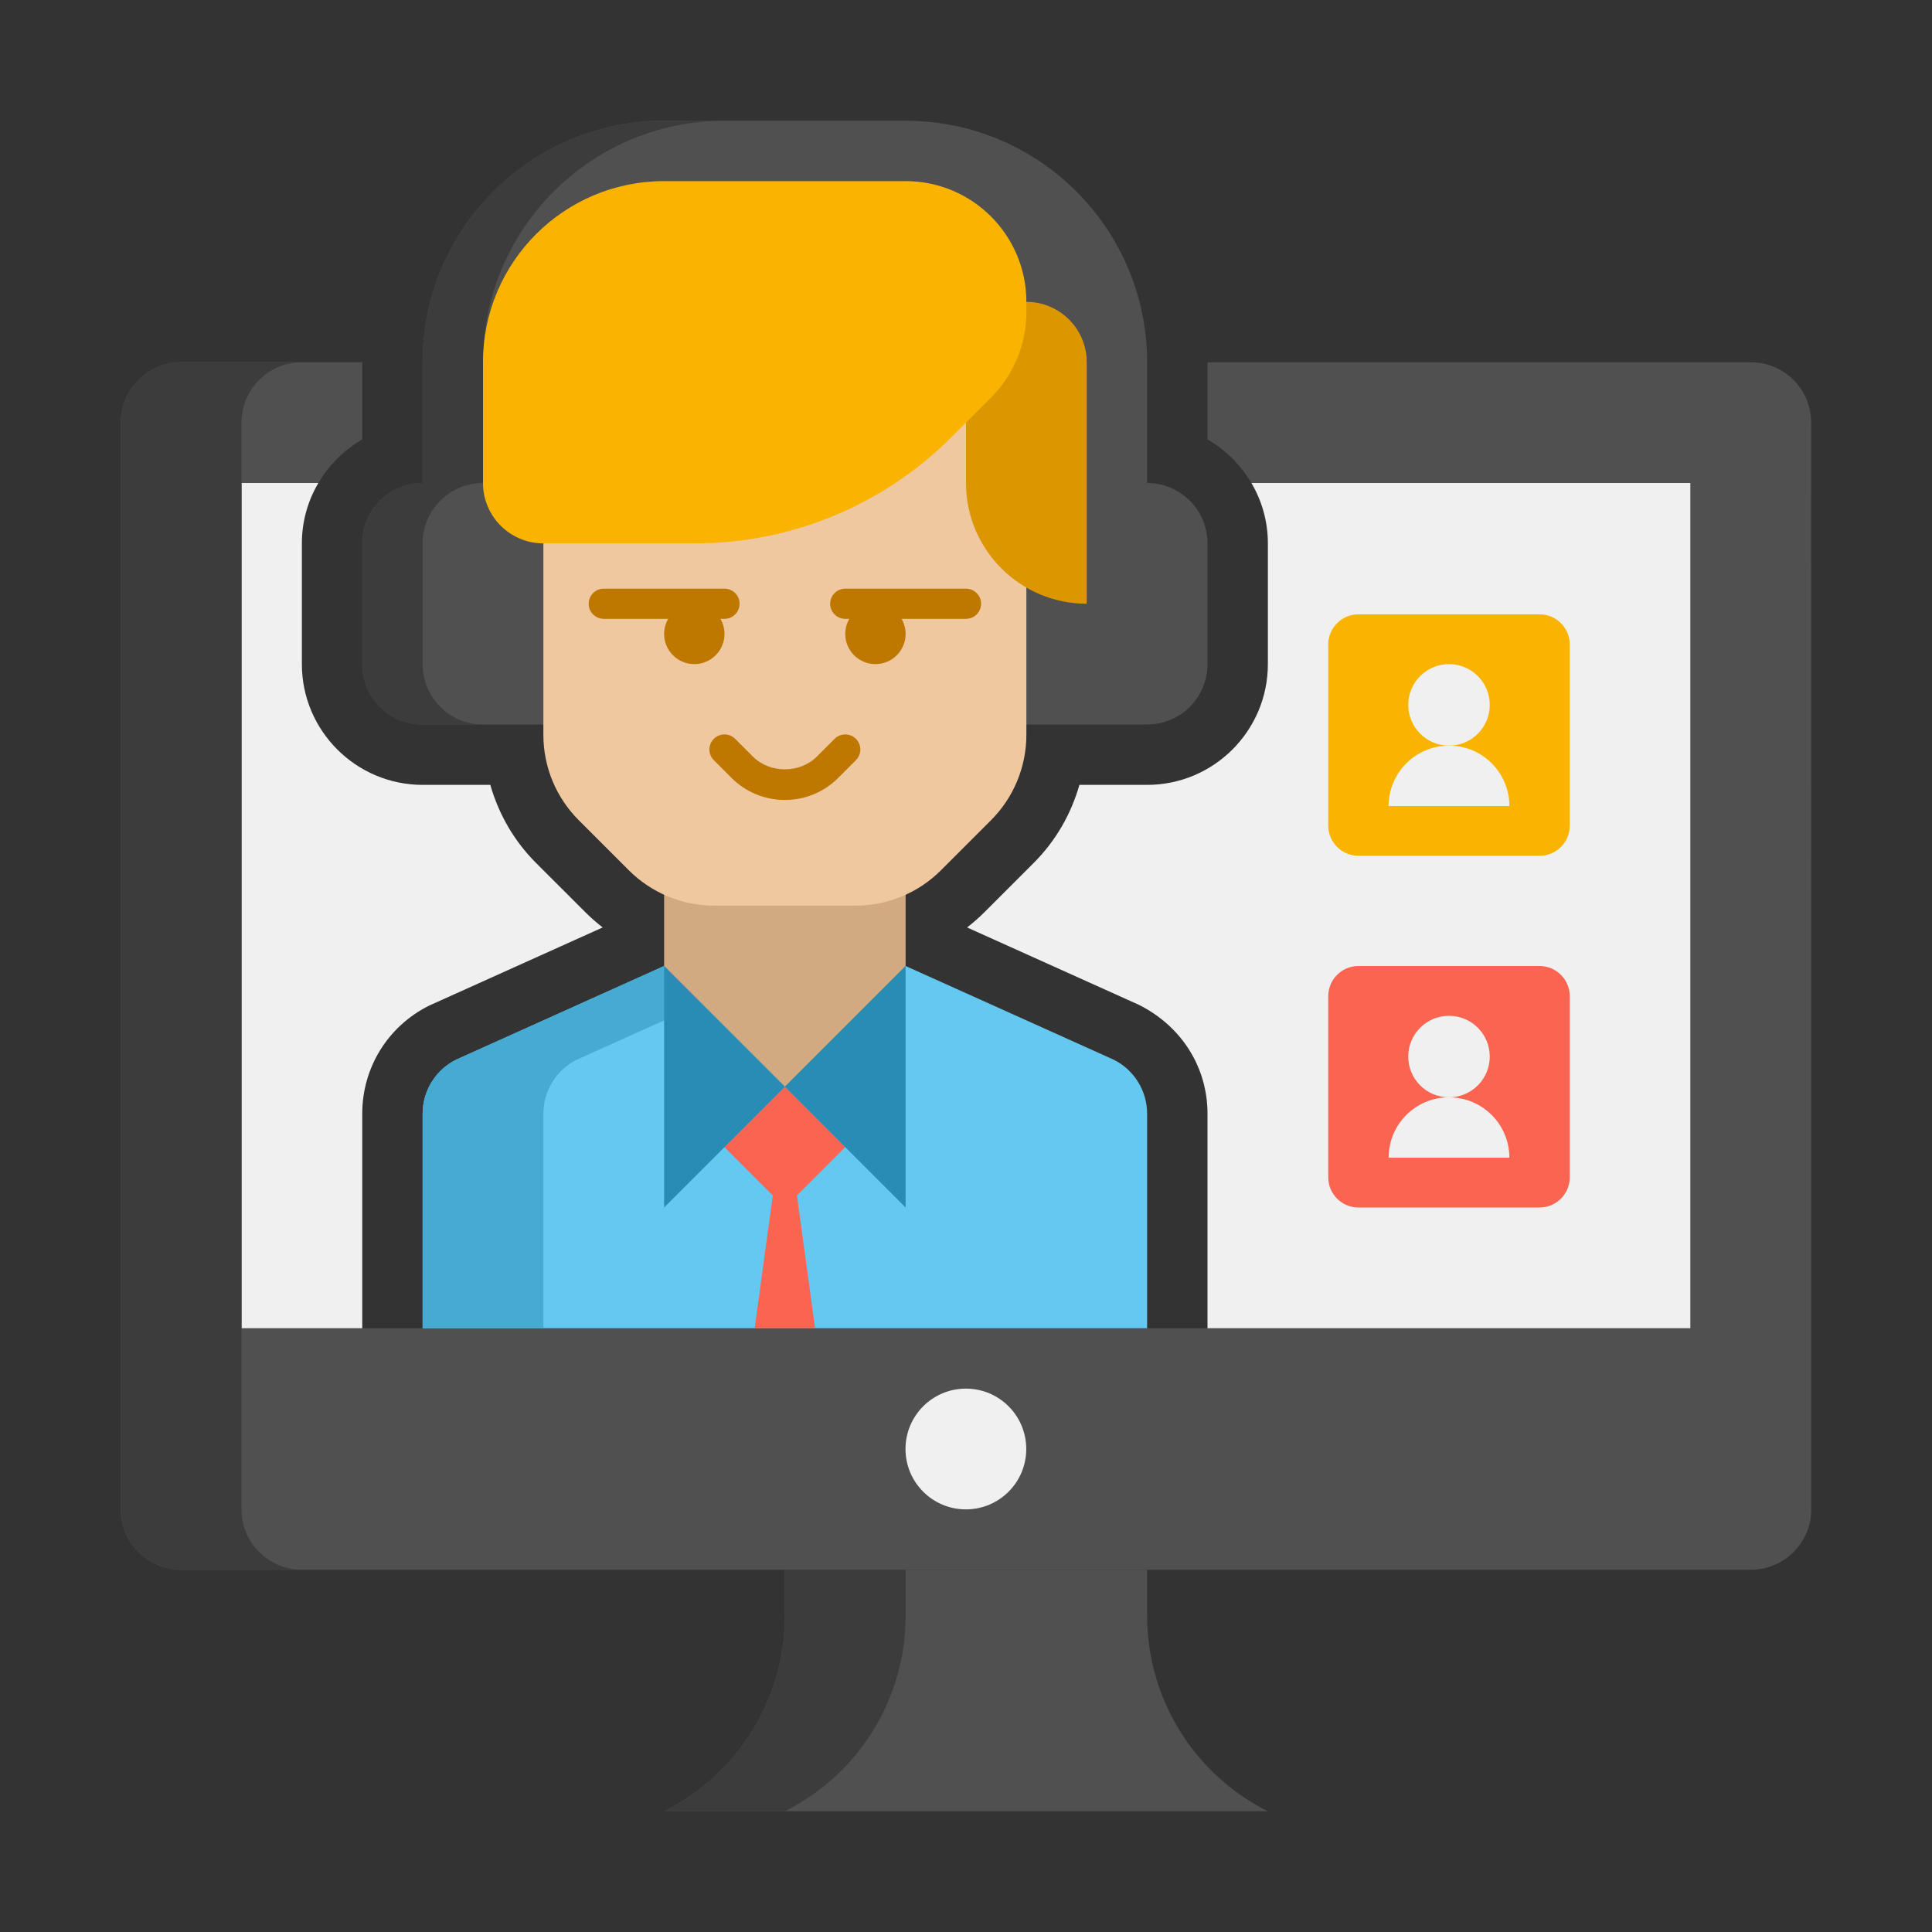<svg xmlns="http://www.w3.org/2000/svg" xmlns:xlink="http://www.w3.org/1999/xlink" x="0px" y="0px" viewBox="0 0 64 64" xml:space="preserve"><rect x="0" y="0" width="64" height="64" fill="#333333" stroke="none"/><g id="Captions"></g><g id="Icons">	<g>		<g>			<path fill="#505050" d="M59.997,14c0-1.104-0.896-2-2-2H40v2.556c0.6,0.35,1.102,0.848,1.454,1.444h14.543H56v28h-0.004H40H12H8    V16h2.546c0.352-0.596,0.854-1.094,1.454-1.444V12H6c-1.105,0-2,0.895-2,2v36c0,1.104,0.895,2,2,2h52    c1.103,0,1.998-0.893,2-1.996L59.997,14z"></path>		</g>		<g>			<path fill="#F0F0F0" d="M14.212,33.314l5.752-2.591c-0.191-0.15-0.376-0.307-0.55-0.481l-1.657-1.655    c-0.731-0.731-1.238-1.62-1.515-2.587H14c-2.206,0-4-1.794-4-4v-4c0-0.731,0.2-1.413,0.546-2H8v28h4v-7.107    C12,35.366,12.848,33.996,14.212,33.314z"></path>		</g>		<g>			<path fill="#3C3C3C" d="M8,50v-6V16v-2c0-1.105,0.895-2,2-2H6c-1.105,0-2,0.895-2,2v36c0,1.105,0.895,2,2,2h4    C8.895,52,8,51.105,8,50z"></path>		</g>		<g>			<path fill="#F0F0F0" d="M31.996,50L31.996,50c-1.105,0-2-0.895-2-2v0c0-1.105,0.895-2,2-2h0c1.105,0,2,0.895,2,2v0    C33.996,49.105,33.101,50,31.996,50z"></path>		</g>		<g>			<path fill="#505050" d="M42,60L42,60c-2.451-1.226-4-3.731-4-6.472V52H26v1.528c0,2.741-1.549,5.246-4,6.472l0,0H42z"></path>		</g>		<g>			<path fill="#3C3C3C" d="M30,53.528V52h-4v1.528c0,2.741-1.549,5.246-4,6.472h4C28.451,58.774,30,56.269,30,53.528z"></path>		</g>		<g>			<path fill="#505050" d="M38,18H14v-6c0-4.418,3.582-8,8-8h8c4.418,0,8,3.582,8,8V18z"></path>		</g>		<g>			<path fill="#3C3C3C" d="M24,4h-2c-4.418,0-8,3.582-8,8v6h2v-6C16,7.582,19.582,4,24,4z"></path>		</g>		<g>			<path fill="#64C8F0" d="M38,44H14v-7.107c0-0.758,0.428-1.45,1.106-1.789L22,32l4,4l4-4l6.894,3.104    C37.572,35.443,38,36.135,38,36.893V44z"></path>		</g>		<g>			<path fill="#46AAD2" d="M19.106,35.104l4.136-1.862L22,32l-6.894,3.104C14.428,35.443,14,36.135,14,36.893V44h4v-7.107    C18,36.135,18.428,35.443,19.106,35.104z"></path>		</g>		<g>			<polygon fill="#D2AA82" points="22,32 22,27.657 30,27.657 30,32 26,36    "></polygon>		</g>		<g>			<path fill="#F0C8A0" d="M36,18h-2v-6c0-1.105-0.895-2-2-2H20c-1.105,0-2,0.895-2,2v6h-2c-1.105,0-2,0.895-2,2v0.764    c0,0.758,0.428,1.45,1.106,1.789L18,24v0.343c0,1.061,0.421,2.078,1.172,2.828l1.657,1.657c0.75,0.75,1.768,1.172,2.828,1.172    h4.686c1.061,0,2.078-0.421,2.828-1.172l1.657-1.657c0.75-0.75,1.172-1.768,1.172-2.828V24l2.894-1.447    C37.572,22.214,38,21.521,38,20.764V20C38,18.895,37.105,18,36,18z"></path>		</g>		<g>			<path fill="#BE7800" d="M24,20.5h-4c-0.276,0-0.5-0.224-0.5-0.5s0.224-0.5,0.5-0.5h4c0.276,0,0.5,0.224,0.5,0.5    S24.276,20.5,24,20.5z"></path>		</g>		<g>			<circle fill="#BE7800" cx="23" cy="21" r="1"></circle>		</g>		<g>			<path fill="#BE7800" d="M32,20.5h-4c-0.276,0-0.5-0.224-0.5-0.5s0.224-0.5,0.5-0.5h4c0.276,0,0.5,0.224,0.5,0.5    S32.276,20.5,32,20.5z"></path>		</g>		<g>			<circle fill="#BE7800" cx="29" cy="21" r="1"></circle>		</g>		<g>			<polygon fill="#FA6450" points="25.6,39.6 25,44 27,44 26.4,39.6 28,38 26,36 24,38    "></polygon>		</g>		<g>			<path fill="#BE7800" d="M26,26.5c-0.668,0-1.296-0.26-1.768-0.732l-0.586-0.586c-0.195-0.195-0.195-0.512,0-0.707    s0.512-0.195,0.707,0l0.586,0.586c0.566,0.566,1.555,0.566,2.121,0l0.586-0.586c0.195-0.195,0.512-0.195,0.707,0    s0.195,0.512,0,0.707l-0.586,0.586C27.296,26.24,26.668,26.5,26,26.5z"></path>		</g>		<g>			<polygon fill="#288CB4" points="22,32 22,40 26,36    "></polygon>		</g>		<g>			<polygon fill="#288CB4" points="30,32 30,40 26,36    "></polygon>		</g>		<g>			<path fill="#505050" d="M14,24h4v-8h-4c-1.105,0-2,0.895-2,2v4C12,23.105,12.895,24,14,24z"></path>		</g>		<g>			<path fill="#3C3C3C" d="M14,22v-4c0-1.105,0.895-2,2-2h-2c-1.105,0-2,0.895-2,2v4c0,1.105,0.895,2,2,2h2    C14.895,24,14,23.105,14,22z"></path>		</g>		<g>			<path fill="#F0F0F0" d="M42,22c0,2.206-1.794,4-4,4h-2.243c-0.276,0.966-0.783,1.855-1.514,2.586l-1.658,1.657    c-0.174,0.174-0.359,0.331-0.549,0.48l5.68,2.558C39.152,33.995,40,35.366,40,36.893V44h15.996V16H41.454    C41.8,16.587,42,17.269,42,18V22z"></path>		</g>		<g>			<path fill="#505050" d="M38,24h-4v-8h4c1.105,0,2,0.895,2,2v4C40,23.105,39.105,24,38,24z"></path>		</g>		<g>			<path fill="#DC9600" d="M36,20L36,20c-2.209,0-4-1.791-4-4v-6h2c1.105,0,2,0.895,2,2V20z"></path>		</g>		<g>			<path fill="#FAB400" d="M30,6h-8c-3.314,0-6,2.686-6,6v4c0,1.105,0.895,2,2,2h5.029c3.183,0,6.235-1.264,8.485-3.515l1.314-1.314    c0.75-0.75,1.172-1.768,1.172-2.828V10C34,7.791,32.209,6,30,6z"></path>		</g>		<g>			<path fill="#FAB400" d="M51,28.35h-6c-0.552,0-1-0.448-1-1v-6c0-0.552,0.448-1,1-1h6c0.552,0,1,0.448,1,1v6    C52,27.902,51.552,28.35,51,28.35z"></path>		</g>		<g>			<path fill="#F0F0F0" d="M46.65,23.35L46.65,23.35c0-0.746,0.604-1.35,1.35-1.35h0c0.746,0,1.35,0.604,1.35,1.35v0    c0,0.746-0.604,1.35-1.35,1.35h0C47.254,24.7,46.65,24.096,46.65,23.35z"></path>		</g>		<g>			<path fill="#F0F0F0" d="M48,24.7c-1.105,0-2,0.895-2,2h4C50,25.595,49.105,24.7,48,24.7z"></path>		</g>		<g>			<path fill="#FA6450" d="M51,40h-6c-0.552,0-1-0.448-1-1v-6c0-0.552,0.448-1,1-1h6c0.552,0,1,0.448,1,1v6    C52,39.552,51.552,40,51,40z"></path>		</g>		<g>			<path fill="#F0F0F0" d="M46.65,35L46.65,35c0-0.746,0.604-1.35,1.35-1.35h0c0.746,0,1.35,0.604,1.35,1.35v0    c0,0.746-0.604,1.35-1.35,1.35h0C47.254,36.35,46.65,35.746,46.65,35z"></path>		</g>		<g>			<path fill="#F0F0F0" d="M48,36.35c-1.105,0-2,0.895-2,2h4C50,37.245,49.105,36.35,48,36.35z"></path>		</g>	</g></g></svg>